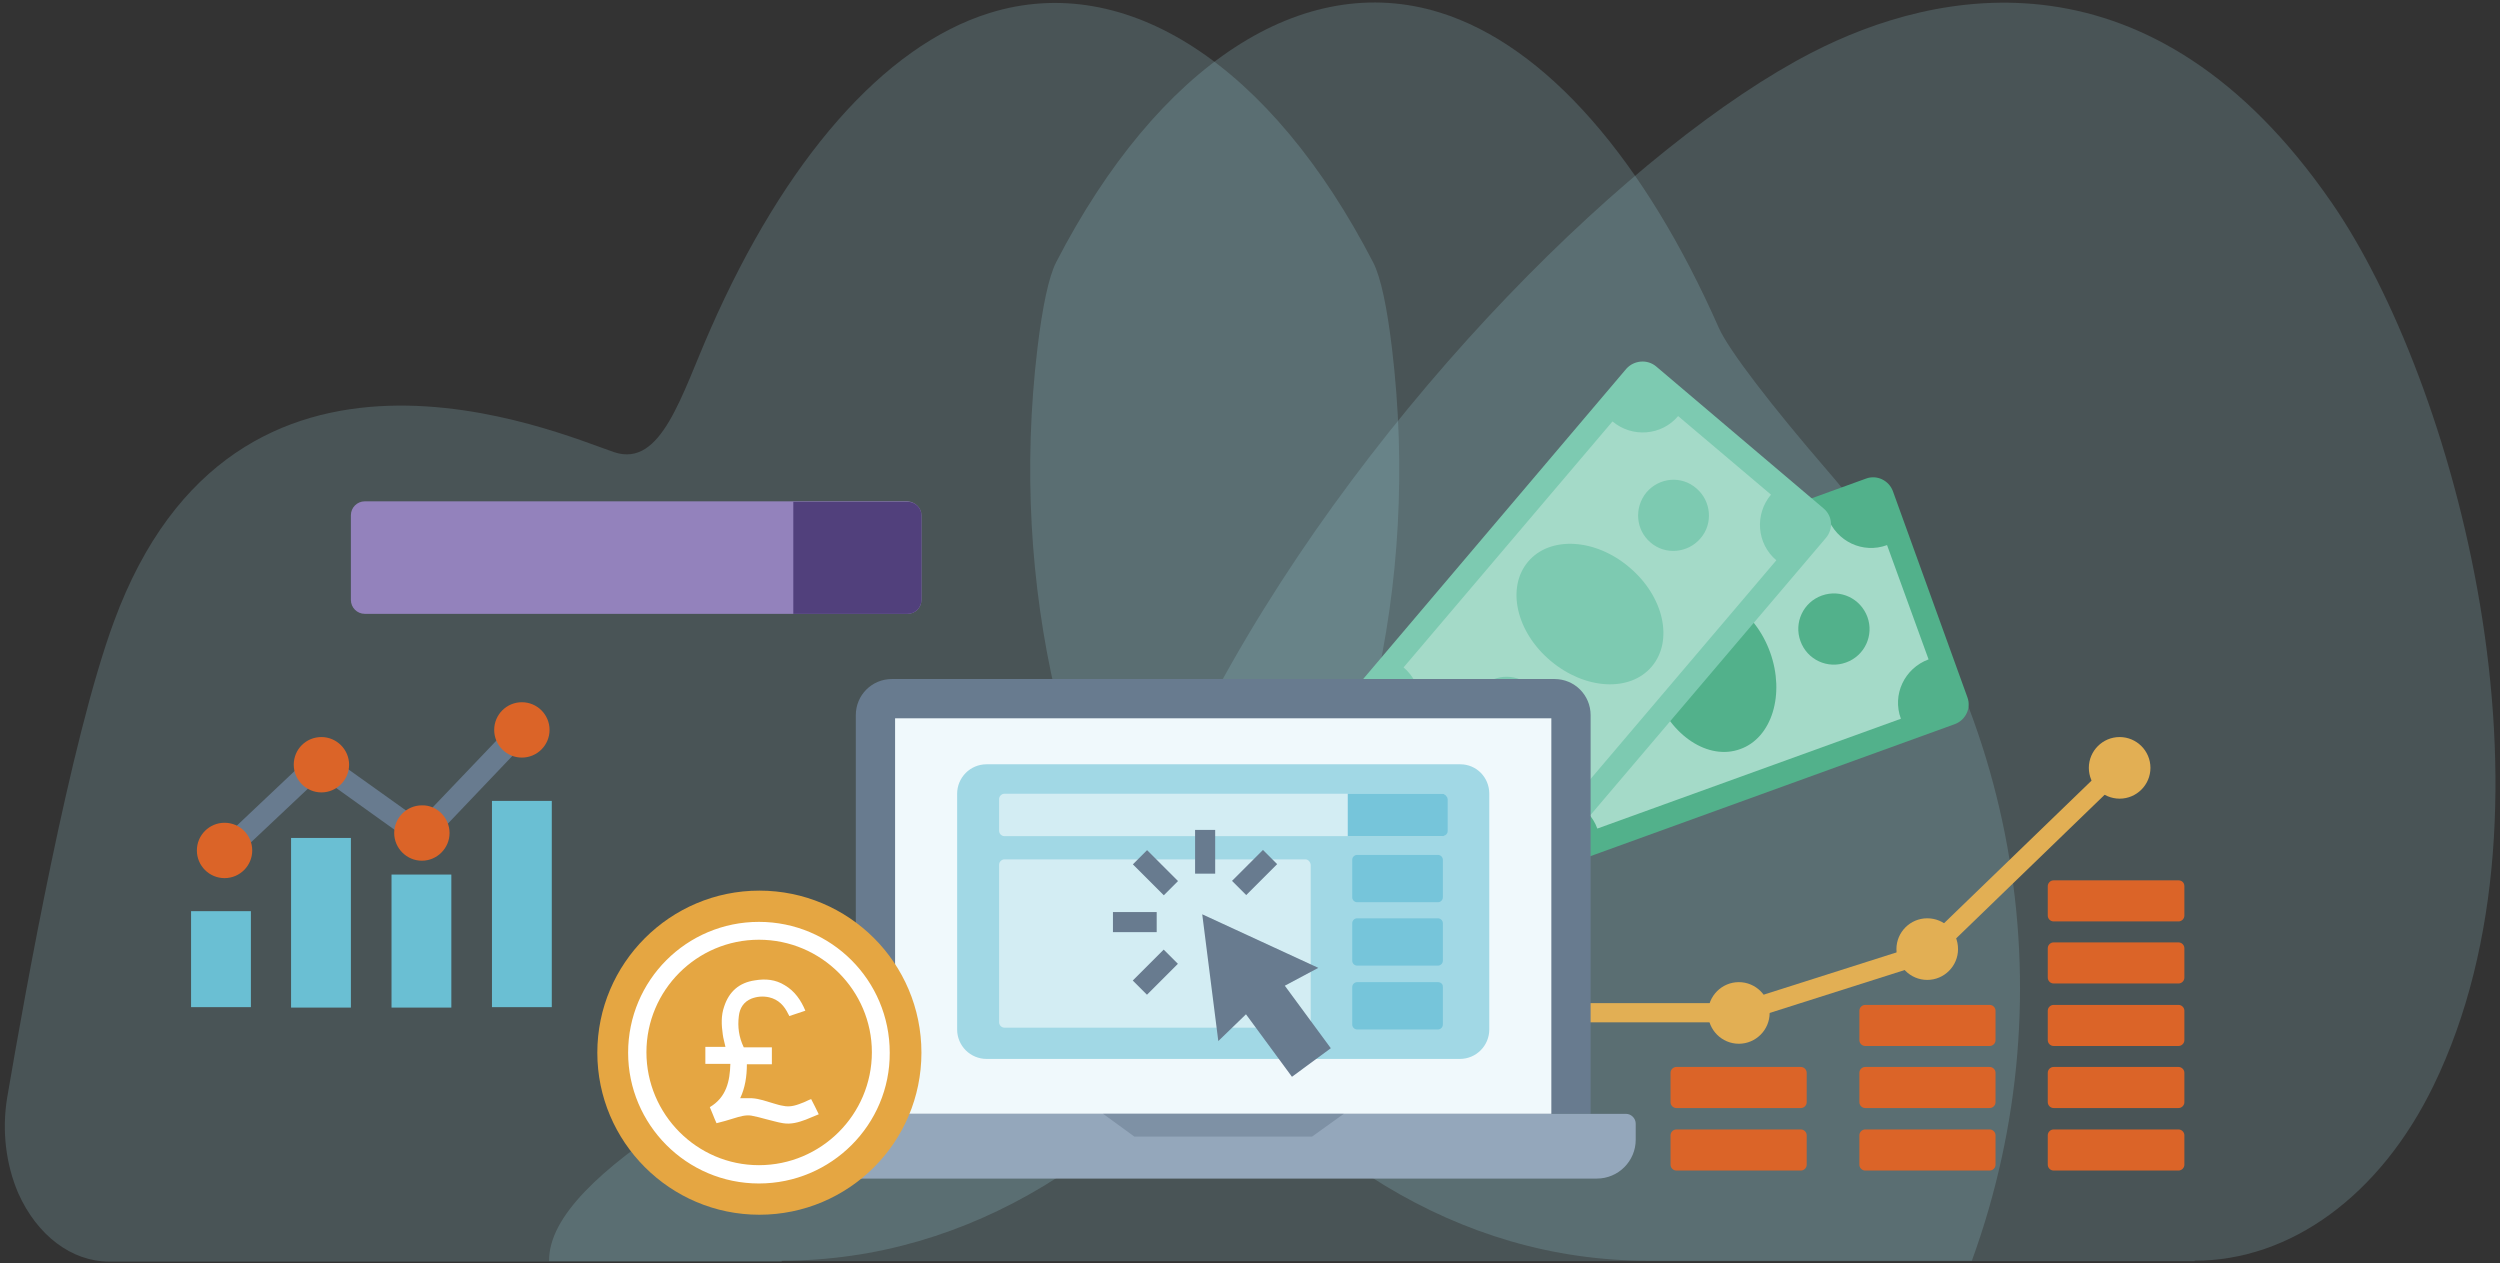 <?xml version="1.0" encoding="utf-8"?>
<!-- Generator: Adobe Illustrator 23.0.1, SVG Export Plug-In . SVG Version: 6.00 Build 0)  -->
<svg version="1.1" id="Layer_1" xmlns="http://www.w3.org/2000/svg" xmlns:xlink="http://www.w3.org/1999/xlink" x="0px" y="0px"
	 viewBox="0 0 560 283" style="enable-background:new 0 0 560 283;" xml:space="preserve">
<rect x="0" y="0" width="560" height="283" fill="#333333" stroke="none"/>
<style type="text/css">
	.st0{opacity:0.2;fill:#A1D8E5;}
	.st1{fill:#52B18B;}
	.st2{fill:#A4DAC8;}
	.st3{fill:#7DCAB1;}
	.st4{fill:#E2AF54;}
	.st5{fill:#687B8F;}
	.st6{fill:#F0F9FC;}
	.st7{fill:#A1D8E5;}
	.st8{fill:#D3EDF3;}
	.st9{fill:#76C5DA;}
	.st10{fill:#94A7BB;}
	.st11{fill:#7E91A5;}
	.st12{fill:#E5A642;}
	.st13{fill:#FFFFFF;}
	.st14{fill:#DB6428;}
	.st15{fill:#9382BC;}
	.st16{fill:#51407C;}
	.st17{fill:#6ABFD3;}
</style>
<g>
	<g>
		<path class="st0" d="M175.1,282.4c84.5,0,149.6-96.9,136.7-204.4c-1.1-9.2-2.5-15.9-4.2-19.2c-22.9-44.3-55.3-65.4-85.9-55.9
			c-23.9,7.4-46,33.2-62.5,70.7c-6.6,14.9-11,31.2-21.6,27.7c-12.7-4.3-84.9-36.1-112.1,38c-9.8,26.6-19.8,82.6-23.9,106.6
			c-1.2,7.3-0.3,14.9,2.5,21.4l0,0c4.2,9.4,11.9,15.3,20.4,15.3H175.1z"/>
		<path class="st0" d="M441.7,282.4c22-60.4,9.9-128.1-32.2-176.8c-12.6-14.6-22.3-27.2-24.5-32.2C368.5,36,346.4,10.2,322.5,2.8
			c-30.6-9.5-63,11.6-85.9,55.9c-1.7,3.3-3.1,10.1-4.2,19.2C219.5,185.6,284.6,282.4,369,282.4H441.7L441.7,282.4z"/>
		<path class="st0" d="M491.6,282.4c21.4,0,41.5-14.5,53.5-39.2c30.8-63.3,4.6-158.1-22.8-197.8c-40.2-58.3-88.6-48-116.5-33.6
			C366.6,32,307.7,89.7,272.6,154.5c-14.2,26.3-35.5,47.9-61.2,62.2c-40.6,22.5-88.7,45.8-88.4,65.8H491.6z"/>
	</g>
	<g>
		<g>
			<path class="st1" d="M424,110l16.7,46.2c0.9,2.4-0.4,5.1-2.8,6l-88.6,32.1c-2.4,0.9-5.1-0.4-6-2.8l-16.7-46.2
				c-0.9-2.4,0.4-5.1,2.8-6l88.6-32.1C420.4,106.3,423.1,107.6,424,110z"/>
			<path class="st2" d="M344.5,179.4l-9.3-25.6c5.4-2,8.2-7.9,6.2-13.3l68-24.6c2,5.4,7.9,8.2,13.3,6.2l9.3,25.6
				c-5.4,2-8.2,7.9-6.2,13.3l-68,24.6C355.9,180.3,349.9,177.5,344.5,179.4z"/>
			<g>
				<path class="st1" d="M418.3,138.2c1.5,4.1-0.6,8.7-4.8,10.2c-4.1,1.5-8.7-0.6-10.2-4.8c-1.5-4.1,0.6-8.7,4.8-10.2
					C412.3,131.9,416.8,134.1,418.3,138.2z"/>
				<path class="st1" d="M364,157.9c1.5,4.1-0.6,8.7-4.8,10.2c-4.1,1.5-8.7-0.6-10.2-4.8c-1.5-4.1,0.6-8.7,4.8-10.2
					C357.9,151.6,362.5,153.8,364,157.9z"/>
			</g>
			<path class="st1" d="M396.5,146.1c3.4,9.4,0.4,19.2-6.7,21.7c-7.1,2.6-15.6-3-19-12.4c-3.4-9.4-0.4-19.2,6.7-21.7
				C384.6,131.1,393.1,136.7,396.5,146.1z"/>
		</g>
		<g>
			<path class="st3" d="M371,82.1l37.5,31.8c2,1.7,2.2,4.6,0.5,6.6L348,192.3c-1.7,2-4.6,2.2-6.6,0.5l-37.5-31.8
				c-2-1.7-2.2-4.6-0.5-6.6l60.9-71.8C366,80.7,369,80.4,371,82.1z"/>
			<path class="st2" d="M336.4,181.8l-20.8-17.6c3.7-4.4,3.2-11-1.2-14.7l46.8-55.1c4.4,3.7,11,3.2,14.7-1.2l20.8,17.6
				c-3.7,4.4-3.2,11,1.2,14.7l-46.8,55.1C346.7,176.9,340.1,177.4,336.4,181.8z"/>
			<g>
				<path class="st3" d="M380,109.4c3.3,2.8,3.8,7.9,0.9,11.2c-2.8,3.3-7.9,3.8-11.2,0.9c-3.3-2.8-3.7-7.8-0.9-11.2
					C371.7,106.9,376.7,106.5,380,109.4z"/>
				<path class="st3" d="M342.6,153.5c3.3,2.8,3.8,7.9,0.9,11.2c-2.8,3.3-7.9,3.8-11.2,0.9c-3.3-2.8-3.7-7.8-0.9-11.2
					C334.2,151.1,339.3,150.6,342.6,153.5z"/>
			</g>
			<path class="st3" d="M365,127.1c7.7,6.5,9.9,16.4,5,22.2c-4.9,5.8-15,5.2-22.7-1.3c-7.7-6.5-9.9-16.4-5-22.2
				C347.2,120,357.4,120.6,365,127.1z"/>
		</g>
	</g>
	<g>
		<g>
			<polygon class="st4" points="389.8,229 337.9,229 337.9,224.7 389.1,224.7 430.6,211.5 472.5,171 475.5,174.1 432.9,215.3 			"/>
		</g>
		<path class="st4" d="M481.7,172c0,3.8-3.1,6.9-6.9,6.9c-3.8,0-6.9-3.1-6.9-6.9c0-3.8,3.1-6.9,6.9-6.9
			C478.6,165.1,481.7,168.2,481.7,172z"/>
		<path class="st4" d="M438.6,212.6c0,3.8-3.1,6.9-6.9,6.9c-3.8,0-6.9-3.1-6.9-6.9c0-3.8,3.1-6.9,6.9-6.9
			C435.5,205.7,438.6,208.7,438.6,212.6z"/>
		<path class="st4" d="M396.4,226.9c0,3.8-3.1,6.9-6.9,6.9c-3.8,0-6.9-3.1-6.9-6.9c0-3.8,3.1-6.9,6.9-6.9
			C393.3,220,396.4,223.1,396.4,226.9z"/>
	</g>
	<g>
		<path class="st5" d="M356.3,160.2v89.3H191.7v-89.3c0-4.5,3.6-8.1,8.1-8.1h148.4C352.7,152.1,356.3,155.7,356.3,160.2z"/>
		<rect x="200.5" y="160.9" class="st6" width="147" height="88.6"/>
		<g>
			<path class="st7" d="M333.6,177.8v52.8c0,3.6-2.9,6.6-6.6,6.6H221c-3.6,0-6.6-2.9-6.6-6.6v-52.8c0-3.6,2.9-6.6,6.6-6.6h106.1
				C330.7,171.2,333.6,174.1,333.6,177.8z"/>
			<g>
				<path class="st8" d="M324.2,179v7.1c0,0.6-0.5,1.2-1.2,1.2H225c-0.6,0-1.2-0.5-1.2-1.2V179c0-0.6,0.5-1.2,1.2-1.2h98.1
					C323.7,177.8,324.2,178.4,324.2,179z"/>
				<path class="st9" d="M323.1,177.8h-21.2v9.5h21.2c0.6,0,1.2-0.5,1.2-1.2V179C324.2,178.4,323.7,177.8,323.1,177.8z"/>
				<path class="st9" d="M322.1,191.5H304c-0.6,0-1.1,0.5-1.1,1.1v8.4c0,0.6,0.5,1.1,1.1,1.1h18.1c0.6,0,1.1-0.5,1.1-1.1v-8.4
					C323.2,192,322.7,191.5,322.1,191.5z"/>
				<path class="st8" d="M292.4,192.5H225c-0.6,0-1.2,0.5-1.2,1.2V229c0,0.6,0.5,1.2,1.2,1.2h67.4c0.6,0,1.2-0.5,1.2-1.2v-35.3
					C293.5,193,293,192.5,292.4,192.5z"/>
				<path class="st9" d="M322.1,205.7H304c-0.6,0-1.1,0.5-1.1,1.1v8.4c0,0.6,0.5,1.1,1.1,1.1h18.1c0.6,0,1.1-0.5,1.1-1.1v-8.4
					C323.2,206.2,322.7,205.7,322.1,205.7z"/>
				<path class="st9" d="M322.1,220H304c-0.6,0-1.1,0.5-1.1,1.1v8.4c0,0.6,0.5,1.1,1.1,1.1h18.1c0.6,0,1.1-0.5,1.1-1.1V221
					C323.2,220.4,322.7,220,322.1,220z"/>
			</g>
		</g>
		<path class="st10" d="M366.4,251.7v3.6c0,4.8-3.9,8.7-8.7,8.7H190.3c-4.8,0-8.7-3.9-8.7-8.7v-3.6c0-1.2,1-2.2,2.2-2.2h180.4
			C365.4,249.5,366.4,250.5,366.4,251.7z"/>
		<polygon class="st11" points="301,249.5 293.9,254.6 254.1,254.6 247.1,249.5 		"/>
	</g>
	<g>
		<path class="st12" d="M206.4,235.8c0,20.1-16.3,36.3-36.3,36.3c-20,0-36.3-16.3-36.3-36.3c0-20,16.3-36.3,36.3-36.3
			C190.1,199.5,206.4,215.7,206.4,235.8z"/>
		<g>
			<path class="st13" d="M170,265.1c-16.2,0-29.3-13.2-29.3-29.3c0-16.2,13.1-29.3,29.3-29.3c16.2,0,29.3,13.1,29.3,29.3
				C199.4,251.9,186.2,265.1,170,265.1z M170,210.5c-13.9,0-25.2,11.3-25.2,25.2c0,13.9,11.3,25.3,25.2,25.3
				c13.9,0,25.3-11.3,25.3-25.3C195.3,221.9,184,210.5,170,210.5z"/>
		</g>
		<g>
			<path class="st13" d="M159,248c3.7-2.2,4.5-5.8,4.6-9.7c-1.9,0-3.8,0-5.6,0c0-1.3,0-2.5,0-3.8c1.5,0,3,0,4.5,0
				c-0.2-1-0.5-1.9-0.6-2.8c-0.3-2.1-0.4-4.2,0.3-6.2c1.1-3.4,3.4-5.4,6.9-5.9c2.4-0.4,4.6-0.2,6.7,1.1c2.2,1.3,3.6,3.3,4.6,5.7
				c-1.2,0.4-2.4,0.8-3.6,1.2c-0.1-0.2-0.1-0.3-0.2-0.4c-0.9-1.9-2.2-3.3-4.3-3.8c-1.4-0.3-2.7-0.2-4,0.3c-1.7,0.7-2.6,2.1-2.8,3.9
				c-0.3,2.4,0,4.7,1.1,7c2.1,0,4.2,0,6.3,0c0,1.3,0,2.5,0,3.8c-1.9,0-3.7,0-5.6,0c0,2.7-0.4,5.3-1.5,7.6c0.9,0,1.7,0,2.6,0
				c1.7,0.1,3.3,0.7,5,1.2c0.7,0.2,1.3,0.4,2,0.5c1.7,0.4,3.2-0.2,4.7-0.8c0.5-0.2,1-0.5,1.6-0.7c0.6,1.1,1.1,2.2,1.7,3.4
				c-1,0.4-1.9,0.8-2.9,1.2c-1.6,0.6-3.3,1.1-5.1,0.8c-1.3-0.2-2.5-0.6-3.8-0.9c-1.1-0.3-2.2-0.6-3.3-0.8c-1.3-0.2-2.6,0.2-3.9,0.6
				c-1.3,0.4-2.6,0.8-3.9,1.1C159.9,250.3,159.5,249.1,159,248z"/>
		</g>
	</g>
	<g>
		<g>
			<polygon class="st5" points="295.3,216.8 287.8,220.8 298.1,234.8 289.4,241.2 279.1,227.2 272.9,233.2 269.3,204.8 			"/>
		</g>
		<g>
			<rect x="267.7" y="185.9" class="st5" width="4.5" height="9.8"/>
		</g>
		<g>
			
				<rect x="276.2" y="193.2" transform="matrix(0.707 -0.707 0.707 0.707 -55.894 255.997)" class="st5" width="9.8" height="4.5"/>
		</g>
		<g>
			
				<rect x="253.9" y="215.5" transform="matrix(0.707 -0.707 0.707 0.707 -78.127 246.788)" class="st5" width="9.8" height="4.5"/>
		</g>
		<g>
			<rect x="249.3" y="204.3" class="st5" width="9.8" height="4.5"/>
		</g>
		<g>
			
				<rect x="256.6" y="190.6" transform="matrix(0.707 -0.707 0.707 0.707 -62.406 240.276)" class="st5" width="4.5" height="9.8"/>
		</g>
	</g>
	<g>
		<path class="st14" d="M404.7,240.3v6.6c0,0.7-0.6,1.3-1.3,1.3h-27.9c-0.7,0-1.3-0.6-1.3-1.3v-6.6c0-0.7,0.6-1.3,1.3-1.3h27.9
			C404.1,239,404.7,239.6,404.7,240.3z"/>
		<path class="st14" d="M404.7,254.3v6.6c0,0.7-0.6,1.3-1.3,1.3h-27.9c-0.7,0-1.3-0.6-1.3-1.3v-6.6c0-0.7,0.6-1.3,1.3-1.3h27.9
			C404.1,253,404.7,253.6,404.7,254.3z"/>
		<path class="st14" d="M447,240.3v6.6c0,0.7-0.6,1.3-1.3,1.3h-27.9c-0.7,0-1.3-0.6-1.3-1.3v-6.6c0-0.7,0.6-1.3,1.3-1.3h27.9
			C446.4,239,447,239.6,447,240.3z"/>
		<path class="st14" d="M447,254.3v6.6c0,0.7-0.6,1.3-1.3,1.3h-27.9c-0.7,0-1.3-0.6-1.3-1.3v-6.6c0-0.7,0.6-1.3,1.3-1.3h27.9
			C446.4,253,447,253.6,447,254.3z"/>
		<path class="st14" d="M447,226.4v6.6c0,0.7-0.6,1.3-1.3,1.3h-27.9c-0.7,0-1.3-0.6-1.3-1.3v-6.6c0-0.7,0.6-1.3,1.3-1.3h27.9
			C446.4,225.1,447,225.7,447,226.4z"/>
		<path class="st14" d="M489.3,240.3v6.6c0,0.7-0.6,1.3-1.3,1.3H460c-0.7,0-1.3-0.6-1.3-1.3v-6.6c0-0.7,0.6-1.3,1.3-1.3H488
			C488.7,239,489.3,239.6,489.3,240.3z"/>
		<path class="st14" d="M489.3,254.3v6.6c0,0.7-0.6,1.3-1.3,1.3H460c-0.7,0-1.3-0.6-1.3-1.3v-6.6c0-0.7,0.6-1.3,1.3-1.3H488
			C488.7,253,489.3,253.6,489.3,254.3z"/>
		<path class="st14" d="M489.3,212.4v6.6c0,0.7-0.6,1.3-1.3,1.3H460c-0.7,0-1.3-0.6-1.3-1.3v-6.6c0-0.7,0.6-1.3,1.3-1.3H488
			C488.7,211.1,489.3,211.7,489.3,212.4z"/>
		<path class="st14" d="M489.3,226.4v6.6c0,0.7-0.6,1.3-1.3,1.3H460c-0.7,0-1.3-0.6-1.3-1.3v-6.6c0-0.7,0.6-1.3,1.3-1.3H488
			C488.7,225.1,489.3,225.7,489.3,226.4z"/>
		<path class="st14" d="M489.3,198.5v6.6c0,0.7-0.6,1.3-1.3,1.3H460c-0.7,0-1.3-0.6-1.3-1.3v-6.6c0-0.7,0.6-1.3,1.3-1.3H488
			C488.7,197.2,489.3,197.7,489.3,198.5z"/>
	</g>
	<g>
		<path class="st15" d="M206.4,115.4v19c0,1.7-1.4,3.1-3.1,3.1H81.7c-1.7,0-3.1-1.4-3.1-3.1v-19c0-1.7,1.4-3.1,3.1-3.1h121.6
			C205,112.4,206.4,113.8,206.4,115.4z"/>
		<path class="st16" d="M203.3,112.4h-25.6v25.1h25.6c1.7,0,3.1-1.4,3.1-3.1v-19C206.4,113.8,205,112.4,203.3,112.4z"/>
	</g>
	<g>
		<rect x="42.8" y="204.1" class="st17" width="13.4" height="21.5"/>
		<rect x="65.2" y="187.7" class="st17" width="13.4" height="38"/>
		<rect x="87.7" y="195.9" class="st17" width="13.4" height="29.8"/>
		<rect x="110.2" y="179.4" class="st17" width="13.4" height="46.2"/>
		<g>
			<g>
				<polygon class="st5" points="51.1,193.5 47.8,189.9 71.4,167.6 94.1,183.8 115.1,161.8 118.7,165.2 94.7,190.4 71.8,174 				"/>
			</g>
			<circle class="st14" cx="116.9" cy="163.5" r="6.2"/>
			<path class="st14" d="M78.2,171.3c0,3.4-2.8,6.2-6.2,6.2c-3.4,0-6.2-2.8-6.2-6.2c0-3.5,2.8-6.2,6.2-6.2
				C75.4,165.1,78.2,167.9,78.2,171.3z"/>
			<circle class="st14" cx="50.3" cy="190.5" r="6.2"/>
			<path class="st14" d="M100.7,186.6c0,3.4-2.8,6.2-6.2,6.2c-3.4,0-6.2-2.8-6.2-6.2c0-3.4,2.8-6.2,6.2-6.2
				C97.8,180.3,100.7,183.1,100.7,186.6z"/>
		</g>
	</g>
</g>
</svg>
